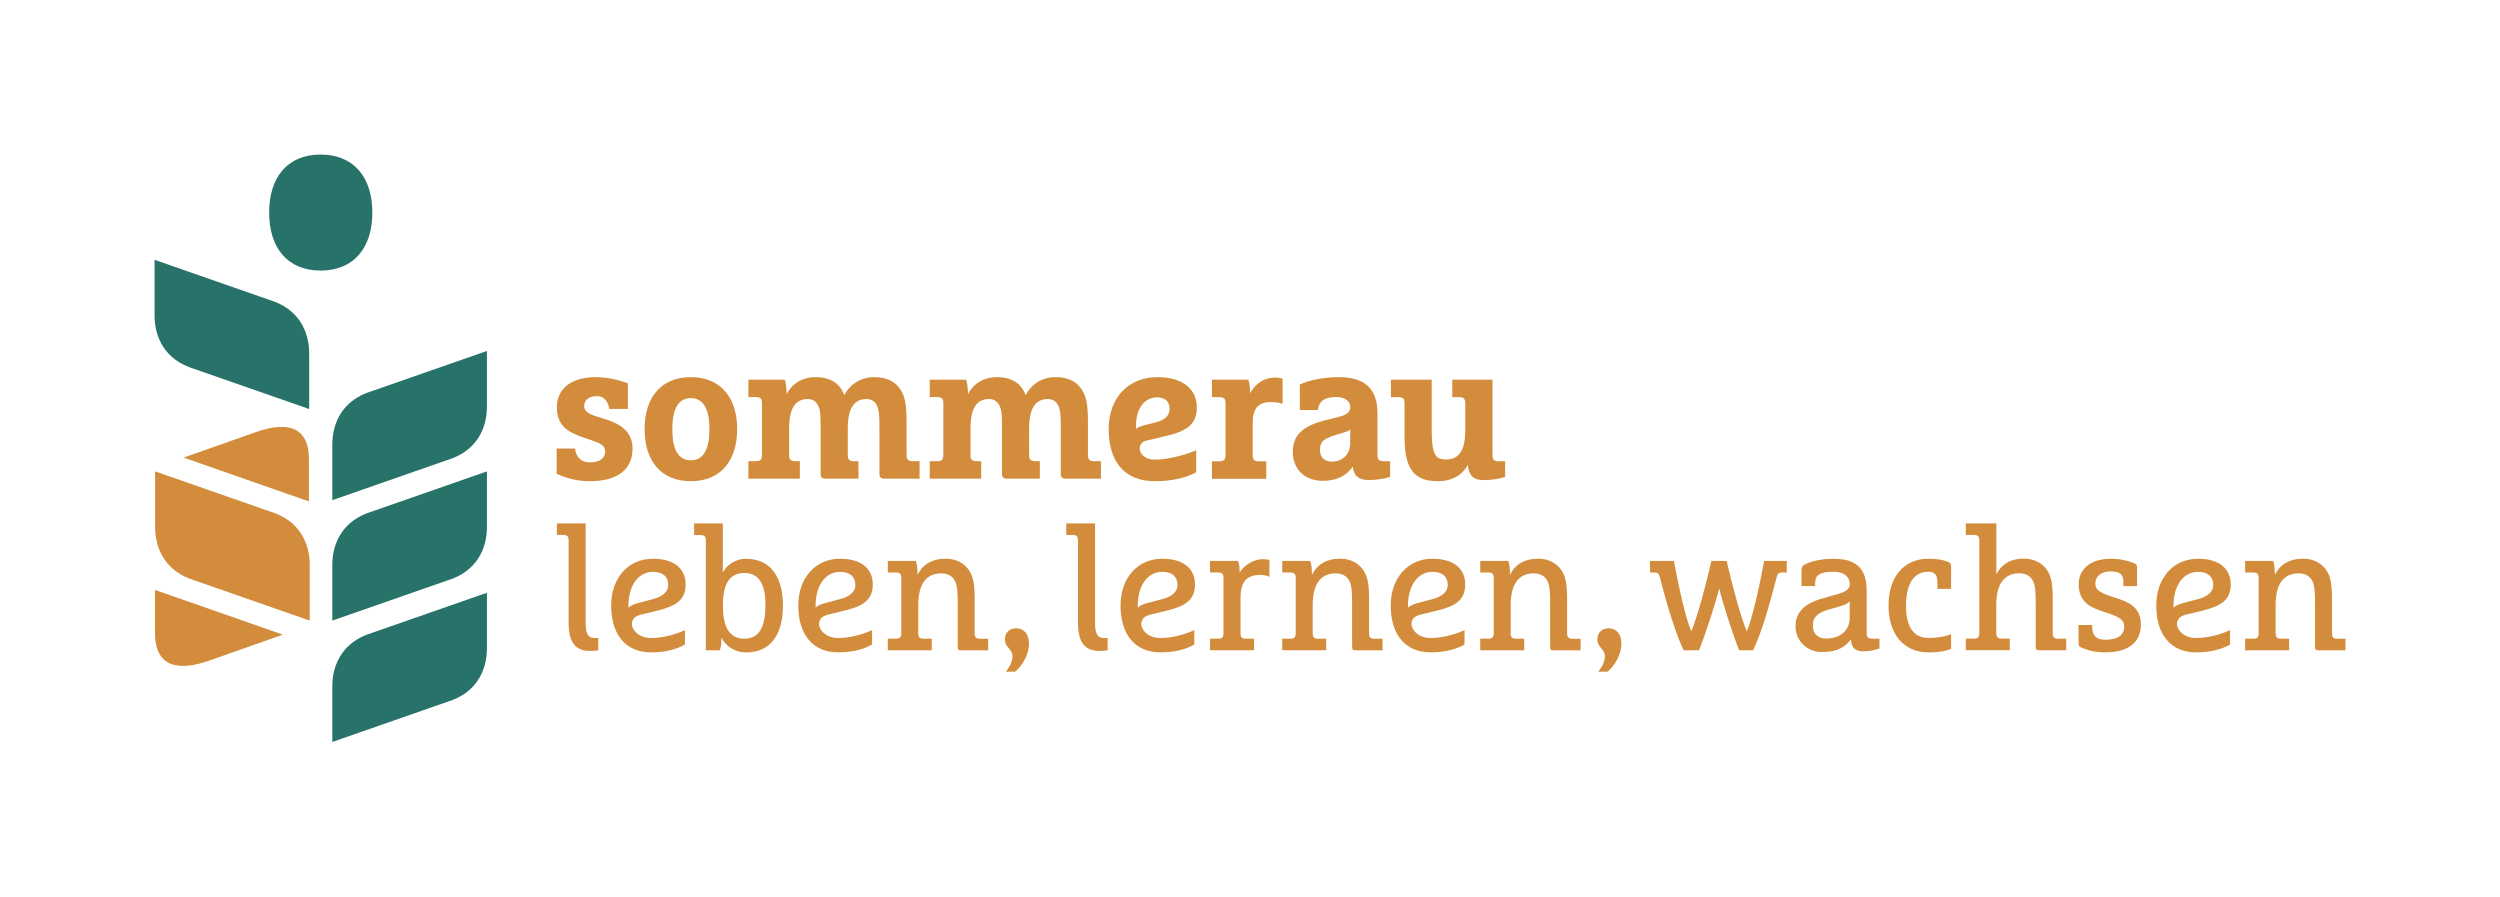 <?xml version="1.0" encoding="UTF-8"?>
<svg id="RGB" xmlns="http://www.w3.org/2000/svg" viewBox="0 0 402.11 144.21">
  <defs>
    <style>
      .cls-1 {
        fill: #287369;
      }

      .cls-2 {
        fill: #d28c3c;
      }
    </style>
  </defs>
  <path class="cls-1" d="M51.57,43.52c-5.36,0-8.28-3.69-8.28-9.33s2.92-9.33,8.28-9.33,8.32,3.69,8.32,9.33-2.96,9.33-8.32,9.33Z"/>
  <path class="cls-1" d="M49.73,56.83c0-3.62-1.77-7.2-6.36-8.58l-18.51-6.46v8.96c0,3.62,1.77,7.2,6.36,8.58l18.51,6.46v-8.96Z"/>
  <g>
    <path class="cls-1" d="M78.32,65.41c0,3.62-1.77,7.2-6.36,8.58l-18.51,6.46v-8.96c0-3.62,1.77-7.2,6.36-8.58l18.51-6.46v8.96Z"/>
    <path class="cls-1" d="M78.32,84.78c0,3.62-1.77,7.2-6.36,8.58l-18.51,6.46v-8.96c0-3.62,1.77-7.2,6.36-8.58l18.51-6.46v8.96Z"/>
    <path class="cls-1" d="M78.32,104.3c0,3.62-1.77,7.2-6.36,8.58l-18.51,6.46v-8.96c0-3.62,1.77-7.2,6.36-8.58l18.51-6.46v8.96Z"/>
  </g>
  <g>
    <path class="cls-2" d="M49.82,90.86c0-3.62-1.77-7.2-6.36-8.58l-18.51-6.46v8.96c0,3.62,1.77,7.2,6.36,8.58l18.51,6.46v-8.96Z"/>
    <path class="cls-2" d="M49.69,73.86c0-5.47-3.77-6.05-8.56-4.35-4.13,1.46-11.6,4.09-11.6,4.09l20.16,7.05v-6.78Z"/>
    <path class="cls-2" d="M24.93,101.81c0,5.58,3.85,6.17,8.73,4.44,4.21-1.49,11.84-4.17,11.84-4.17l-20.57-7.19v6.92Z"/>
  </g>
  <g>
    <g>
      <path class="cls-2" d="M100.99,61.66v4.12h-2.97c-.19-.94-.66-2.06-1.97-2.06s-2.09.59-2.09,1.59c0,.87.72,1.28,2.22,1.75l1.47.47c2.72.87,4.09,2.34,4.09,4.62,0,3.37-2.4,5.25-6.9,5.25-1.94,0-3.62-.44-5.31-1.19v-4.06h2.97c.12,1.12.72,2.22,2.4,2.22,1.5,0,2.44-.62,2.44-1.78,0-.91-.75-1.28-2.12-1.75l-1.47-.5c-2.5-.84-4.19-1.97-4.19-4.84,0-2.62,1.91-4.84,6.28-4.84,1.87,0,3.9.5,5.15,1Z"/>
      <path class="cls-2" d="M111.11,77.4c-4.81,0-7.43-3.31-7.43-8.37s2.62-8.37,7.43-8.37,7.46,3.31,7.46,8.37-2.65,8.37-7.46,8.37ZM111.11,64.04c-2.19,0-2.97,2.06-2.97,5s.78,5,2.97,5,3-2.06,3-5-.81-5-3-5Z"/>
      <path class="cls-2" d="M120.38,61.07h5.84c.25.62.31,1.87.31,2.34.66-1.4,2.25-2.75,4.65-2.75s3.94,1.03,4.62,2.91c.66-1.41,2.34-2.91,4.81-2.91,2.19,0,3.84.87,4.65,2.81.44,1.06.56,2.47.56,4.31v5.4c0,.75.25,1,1,1h1.09v2.81h-5.59c-.69,0-.87-.22-.87-.91v-7.34c0-1.59-.03-2.5-.28-3.22-.28-.81-.87-1.34-1.81-1.34-1.94,0-3,1.44-3,4.75v4.25c0,.75.25,1,1,1h.72v2.81h-5.22c-.69,0-.87-.22-.87-.91v-7.34c0-1.59,0-2.5-.28-3.22-.31-.81-.87-1.34-1.78-1.34-1.91,0-3,1.34-3,4.75v4.25c0,.75.25,1,1,1h.72v2.81h-8.28v-2.81h1.19c.75,0,1-.25,1-1v-8.31c0-.75-.25-1-1-1h-1.19v-2.81Z"/>
      <path class="cls-2" d="M149.55,61.07h5.84c.25.62.31,1.87.31,2.34.66-1.4,2.25-2.75,4.65-2.75s3.94,1.03,4.62,2.91c.66-1.41,2.34-2.91,4.81-2.91,2.19,0,3.84.87,4.65,2.81.44,1.06.56,2.47.56,4.31v5.4c0,.75.25,1,1,1h1.09v2.81h-5.59c-.69,0-.87-.22-.87-.91v-7.34c0-1.59-.03-2.5-.28-3.22-.28-.81-.87-1.34-1.81-1.34-1.94,0-3,1.44-3,4.75v4.25c0,.75.25,1,1,1h.72v2.81h-5.22c-.69,0-.87-.22-.87-.91v-7.34c0-1.59,0-2.5-.28-3.22-.31-.81-.87-1.34-1.78-1.34-1.91,0-3,1.34-3,4.75v4.25c0,.75.25,1,1,1h.72v2.81h-8.28v-2.81h1.19c.75,0,1-.25,1-1v-8.31c0-.75-.25-1-1-1h-1.19v-2.81Z"/>
      <path class="cls-2" d="M184.47,70.84c-.81.19-1.16.69-1.16,1.34s.69,1.75,2.44,1.75c1.91,0,4.69-.66,6.65-1.5v3.53c-1.5.84-3.81,1.44-6.65,1.44-5,0-7.43-3.31-7.43-8.37s3.19-8.37,7.84-8.37c4.34,0,6.34,2.15,6.34,4.84,0,2.87-1.69,3.87-5.22,4.69l-2.81.66ZM182.72,68.47v.53c.22-.22.59-.41,1.31-.59l1.94-.5c1.47-.38,2.15-1.09,2.15-2.19s-.72-1.81-2-1.81c-2.15,0-3.4,1.94-3.4,4.56Z"/>
      <path class="cls-2" d="M194.93,74.19h1.19c.75,0,1-.25,1-1v-8.31c0-.75-.25-1-1-1h-1.19v-2.81h5.84c.25.59.31,1.72.31,2.19.56-1.12,1.87-2.53,4.03-2.53.56,0,.94.09,1.19.16v4.06c-.53-.19-1.16-.28-1.94-.28-2.06,0-2.87,1.19-2.87,3.31v5.22c0,.75.25,1,1,1h1.19v2.81h-8.75v-2.81Z"/>
      <path class="cls-2" d="M209.06,61.85c1.44-.69,3.9-1.19,6.22-1.19,3.81,0,6.28,1.44,6.28,5.87v6.65c0,.75.25,1,1,1h1.03v2.53c-1.03.31-2.19.5-3.47.5-1.69,0-2.41-.81-2.53-2.15-1.19,1.66-2.87,2.28-4.84,2.28-3,0-4.81-2.03-4.81-4.59s1.31-4.15,5.09-5.12l2.47-.62c1.09-.28,1.69-.75,1.69-1.56s-.72-1.59-2.25-1.59c-2.09,0-2.78.78-2.97,2.09h-2.9v-4.09ZM217.18,69.06c-.22.25-.5.34-1,.5l-1.37.41c-2.16.66-2.5,1.22-2.5,2.5,0,1.06.78,1.78,1.84,1.78,1.87,0,3.03-1.19,3.03-3.09v-2.09Z"/>
      <path class="cls-2" d="M223.72,61.07h6.56v8.28c0,4.03.78,4.56,2.31,4.56,2.03,0,3.09-1.38,3.09-4.78v-4.25c0-.75-.25-1-1-1h-1.09v-2.81h6.47v12.09c0,.78.25,1.03,1,1.03h1.03v2.53c-1.03.31-2.19.5-3.47.5-1.84,0-2.37-.94-2.53-2.44-.84,1.56-2.44,2.62-4.84,2.62-3.72,0-5.34-1.87-5.34-7.12v-5.4c0-.75-.25-1-1-1h-1.19v-2.81Z"/>
    </g>
    <g>
      <path class="cls-2" d="M89.58,84.19h4.62v15.84c0,1.69.25,2.59,1.44,2.59h.59v1.97c-.28.06-.73.11-1.3.11-2.42,0-3.47-1.41-3.47-4.57v-13.19c0-.68-.23-.9-.9-.9h-.99v-1.86Z"/>
      <path class="cls-2" d="M102.96,98.9c-.9.23-1.33.76-1.33,1.49s.9,2.23,3.1,2.23c1.8,0,3.86-.53,5.44-1.27v2.31c-1.35.79-3.19,1.27-5.44,1.27-4.23,0-6.43-3.02-6.43-7.53s2.82-7.53,6.71-7.53c3.66,0,5.27,1.8,5.27,4.12,0,2.48-1.52,3.49-4.45,4.2l-2.87.7ZM101.08,97.41v.34c.31-.31.82-.56,1.47-.73l2.45-.65c1.66-.42,2.48-1.24,2.48-2.28,0-1.3-.82-2.11-2.45-2.11-2.42,0-3.95,2.28-3.95,5.44Z"/>
      <path class="cls-2" d="M111.64,84.19h4.62v7.92c.51-1.13,1.97-2.23,3.72-2.23,4.06,0,5.95,3.02,5.95,7.53s-1.89,7.53-5.95,7.53c-1.8,0-3.16-.96-3.95-2.37,0,.68-.03,1.47-.25,2.03h-2.25v-17.64c0-.68-.23-.9-.9-.9h-.99v-1.86ZM119.71,102.73c2.59,0,3.41-2.23,3.41-5.33s-.82-5.24-3.41-5.24-3.44,2.14-3.44,5.24.84,5.33,3.44,5.33Z"/>
      <g>
        <path class="cls-2" d="M133.06,98.9c-.9.23-1.33.76-1.33,1.49s.9,2.23,3.1,2.23c1.8,0,3.86-.53,5.44-1.27v2.31c-1.35.79-3.19,1.27-5.44,1.27-4.23,0-6.43-3.02-6.43-7.53s2.82-7.53,6.71-7.53c3.66,0,5.27,1.8,5.27,4.12,0,2.48-1.52,3.49-4.45,4.2l-2.87.7ZM131.18,97.41v.34c.31-.31.82-.56,1.47-.73l2.45-.65c1.66-.42,2.48-1.24,2.48-2.28,0-1.3-.82-2.11-2.45-2.11-2.42,0-3.95,2.28-3.95,5.44Z"/>
        <path class="cls-2" d="M142.79,90.22h4.51c.23.56.28,1.55.28,2.23.79-1.58,2.23-2.59,4.59-2.59,1.49,0,3.24.68,4.06,2.54.39.9.54,2.09.54,3.8v5.64c0,.68.22.9.9.9h1.27v1.86h-4.28c-.56,0-.62-.11-.62-.68v-6.79c0-2.14-.09-2.68-.28-3.3-.31-.96-1.07-1.61-2.34-1.61-2.31,0-3.72,1.55-3.72,5.1v4.51c0,.68.22.9.9.9h1.27v1.86h-7.07v-1.86h1.27c.68,0,.9-.23.9-.9v-8.85c0-.68-.23-.9-.9-.9h-1.27v-1.86Z"/>
        <path class="cls-2" d="M163.44,101.06c1.18,0,2.06.86,2.06,2.41,0,2.68-2.06,4.45-2.22,4.56h-1.5c.11-.11,1.07-1.31,1.07-2.44,0-1.29-1.21-1.37-1.21-2.76,0-1.07.72-1.77,1.8-1.77Z"/>
        <path class="cls-2" d="M171.51,84.19h4.62v15.84c0,1.69.25,2.59,1.44,2.59h.59v1.97c-.28.06-.73.11-1.3.11-2.42,0-3.47-1.41-3.47-4.57v-13.19c0-.68-.23-.9-.9-.9h-.99v-1.86Z"/>
        <path class="cls-2" d="M184.89,98.9c-.9.23-1.33.76-1.33,1.49s.9,2.23,3.1,2.23c1.8,0,3.86-.53,5.44-1.27v2.31c-1.35.79-3.19,1.27-5.44,1.27-4.23,0-6.43-3.02-6.43-7.53s2.82-7.53,6.71-7.53c3.66,0,5.27,1.8,5.27,4.12,0,2.48-1.52,3.49-4.45,4.2l-2.87.7ZM183,97.41v.34c.31-.31.82-.56,1.47-.73l2.45-.65c1.66-.42,2.48-1.24,2.48-2.28,0-1.3-.82-2.11-2.45-2.11-2.42,0-3.95,2.28-3.95,5.44Z"/>
        <path class="cls-2" d="M194.62,102.73h1.27c.68,0,.9-.23.9-.9v-8.85c0-.68-.23-.9-.9-.9h-1.27v-1.86h4.51c.23.56.25,1.18.25,1.86.82-1.27,2.31-2.14,3.78-2.14.45,0,.79.06,1.02.11v2.73c-.51-.22-.93-.31-1.44-.31-2.4,0-3.21,1.27-3.21,3.72v5.64c0,.68.22.9.9.9h1.27v1.86h-7.07v-1.86Z"/>
        <path class="cls-2" d="M206.23,90.22h4.51c.23.56.28,1.55.28,2.23.79-1.58,2.23-2.59,4.59-2.59,1.49,0,3.24.68,4.06,2.54.39.9.54,2.09.54,3.8v5.64c0,.68.22.9.9.9h1.27v1.86h-4.28c-.56,0-.62-.11-.62-.68v-6.79c0-2.14-.09-2.68-.28-3.3-.31-.96-1.07-1.61-2.34-1.61-2.31,0-3.72,1.55-3.72,5.1v4.51c0,.68.22.9.9.9h1.27v1.86h-7.07v-1.86h1.27c.68,0,.9-.23.9-.9v-8.85c0-.68-.23-.9-.9-.9h-1.27v-1.86Z"/>
        <path class="cls-2" d="M228.35,98.9c-.9.23-1.33.76-1.33,1.49s.9,2.23,3.1,2.23c1.8,0,3.86-.53,5.44-1.27v2.31c-1.35.79-3.19,1.27-5.44,1.27-4.23,0-6.43-3.02-6.43-7.53s2.82-7.53,6.71-7.53c3.66,0,5.27,1.8,5.27,4.12,0,2.48-1.52,3.49-4.45,4.2l-2.87.7ZM226.46,97.41v.34c.31-.31.82-.56,1.47-.73l2.45-.65c1.66-.42,2.48-1.24,2.48-2.28,0-1.3-.82-2.11-2.45-2.11-2.42,0-3.95,2.28-3.95,5.44Z"/>
        <path class="cls-2" d="M238.08,90.22h4.51c.23.56.28,1.55.28,2.23.79-1.58,2.23-2.59,4.59-2.59,1.49,0,3.24.68,4.06,2.54.39.9.54,2.09.54,3.8v5.64c0,.68.22.9.9.9h1.27v1.86h-4.28c-.56,0-.62-.11-.62-.68v-6.79c0-2.14-.09-2.68-.28-3.3-.31-.96-1.07-1.61-2.34-1.61-2.31,0-3.72,1.55-3.72,5.1v4.51c0,.68.22.9.9.9h1.27v1.86h-7.07v-1.86h1.27c.68,0,.9-.23.9-.9v-8.85c0-.68-.23-.9-.9-.9h-1.27v-1.86Z"/>
        <path class="cls-2" d="M258.73,101.06c1.18,0,2.06.86,2.06,2.41,0,2.68-2.06,4.45-2.22,4.56h-1.5c.11-.11,1.07-1.31,1.07-2.44,0-1.29-1.21-1.37-1.21-2.76,0-1.07.72-1.77,1.8-1.77Z"/>
        <path class="cls-2" d="M265.38,90.22h3.86c.73,3.95,1.83,9.08,2.79,11.33.96-2.25,2.34-7.38,3.24-11.33h2.45c.9,3.95,2.28,9.08,3.24,11.33.96-2.25,2.06-7.38,2.79-11.33h3.64v1.86h-.7c-.62,0-.79.22-.93.76-1.1,4.31-2.42,8.93-3.78,11.75h-2.25c-1.13-2.82-2.82-8.17-3.21-9.98-.4,1.8-2.11,7.16-3.24,9.98h-2.48c-1.35-2.82-2.73-7.47-3.83-11.75-.14-.54-.31-.76-.93-.76h-.65v-1.86Z"/>
        <path class="cls-2" d="M289.76,91.8c0-.51.14-.79.45-.96,1.13-.62,2.82-.96,4.73-.96,3.38,0,5.3,1.33,5.3,5.1v6.85c0,.68.22.9.9.9h1.16v1.58c-.68.23-1.52.45-2.65.45-1.35,0-1.92-.73-1.92-1.92-1.47,1.8-2.96,2.03-4.76,2.03-2.31,0-4.17-1.8-4.17-4.12,0-1.94,1.04-3.58,4.37-4.51l2.4-.68c1.44-.42,1.95-.82,1.95-1.66,0-.96-.76-1.94-2.57-1.94-2.42,0-2.99.65-2.99,1.83v.48h-2.2v-2.48ZM297.51,96.73c-.31.28-.54.48-1.18.68l-2.34.68c-2.11.62-2.4,1.55-2.4,2.59,0,1.24.84,2.03,2.09,2.03,2.48,0,3.83-1.44,3.83-3.35v-2.62Z"/>
        <path class="cls-2" d="M313.83,104.37c-1.13.45-2.28.56-3.64.56-4.06,0-6.43-3.02-6.43-7.53s2.37-7.53,6.43-7.53c1.35,0,2.25.14,3.21.54.28.11.42.31.42.65v3.66h-2.2v-1.13c0-1.13-.48-1.63-1.44-1.63-2.59,0-3.61,2.34-3.61,5.44s1.01,5.21,3.61,5.21c1.35,0,2.56-.17,3.64-.62v2.37Z"/>
        <path class="cls-2" d="M316.2,84.19h4.9v8.17c.79-1.47,2.11-2.51,4.48-2.51,1.49,0,3.24.68,4.06,2.54.39.9.53,2.09.53,3.8v5.64c0,.68.23.9.9.9h1.27v1.86h-4.23c-.56,0-.68-.11-.68-.68v-6.79c0-2.14-.08-2.68-.28-3.3-.31-.96-1.07-1.61-2.34-1.61-2.31,0-3.72,1.55-3.72,5.1v4.51c0,.68.22.9.9.9h1.27v1.86h-7.07v-1.86h1.27c.68,0,.9-.23.9-.9v-14.88c0-.68-.23-.9-.9-.9h-1.27v-1.86Z"/>
        <path class="cls-2" d="M343.31,90.61c.28.11.42.31.42.65v3.02h-2.2v-.68c0-1.13-.42-1.69-2.06-1.69-1.47,0-2.45.76-2.45,1.94,0,1.02.68,1.44,2.51,2.06l1.52.51c2.25.76,3.3,2,3.3,4,0,2.9-2,4.51-5.78,4.51-1.52,0-2.65-.28-3.83-.79-.28-.11-.42-.31-.42-.65v-2.96h2.2v.34c0,1.13.48,2.03,2.11,2.03,1.97,0,3.04-.76,3.04-2.11,0-1.01-.71-1.52-2.4-2.09l-1.49-.51c-2.09-.68-3.44-1.83-3.44-4.2,0-2.17,1.58-4.12,5.19-4.12,1.44,0,2.76.31,3.78.73Z"/>
        <path class="cls-2" d="M351.48,98.9c-.9.23-1.33.76-1.33,1.49s.9,2.23,3.1,2.23c1.8,0,3.86-.53,5.44-1.27v2.31c-1.35.79-3.19,1.27-5.44,1.27-4.23,0-6.43-3.02-6.43-7.53s2.82-7.53,6.71-7.53c3.66,0,5.27,1.8,5.27,4.12,0,2.48-1.52,3.49-4.45,4.2l-2.87.7ZM349.59,97.41v.34c.31-.31.82-.56,1.47-.73l2.45-.65c1.66-.42,2.48-1.24,2.48-2.28,0-1.3-.82-2.11-2.45-2.11-2.42,0-3.95,2.28-3.95,5.44Z"/>
        <path class="cls-2" d="M361.11,90.22h4.51c.23.56.28,1.55.28,2.23.79-1.58,2.23-2.59,4.59-2.59,1.49,0,3.24.68,4.06,2.54.39.9.54,2.09.54,3.8v5.64c0,.68.22.9.9.9h1.27v1.86h-4.28c-.56,0-.62-.11-.62-.68v-6.79c0-2.14-.09-2.68-.28-3.3-.31-.96-1.07-1.61-2.34-1.61-2.31,0-3.72,1.55-3.72,5.1v4.51c0,.68.22.9.9.9h1.27v1.86h-7.07v-1.86h1.27c.68,0,.9-.23.9-.9v-8.85c0-.68-.23-.9-.9-.9h-1.27v-1.86Z"/>
      </g>
    </g>
  </g>
</svg>